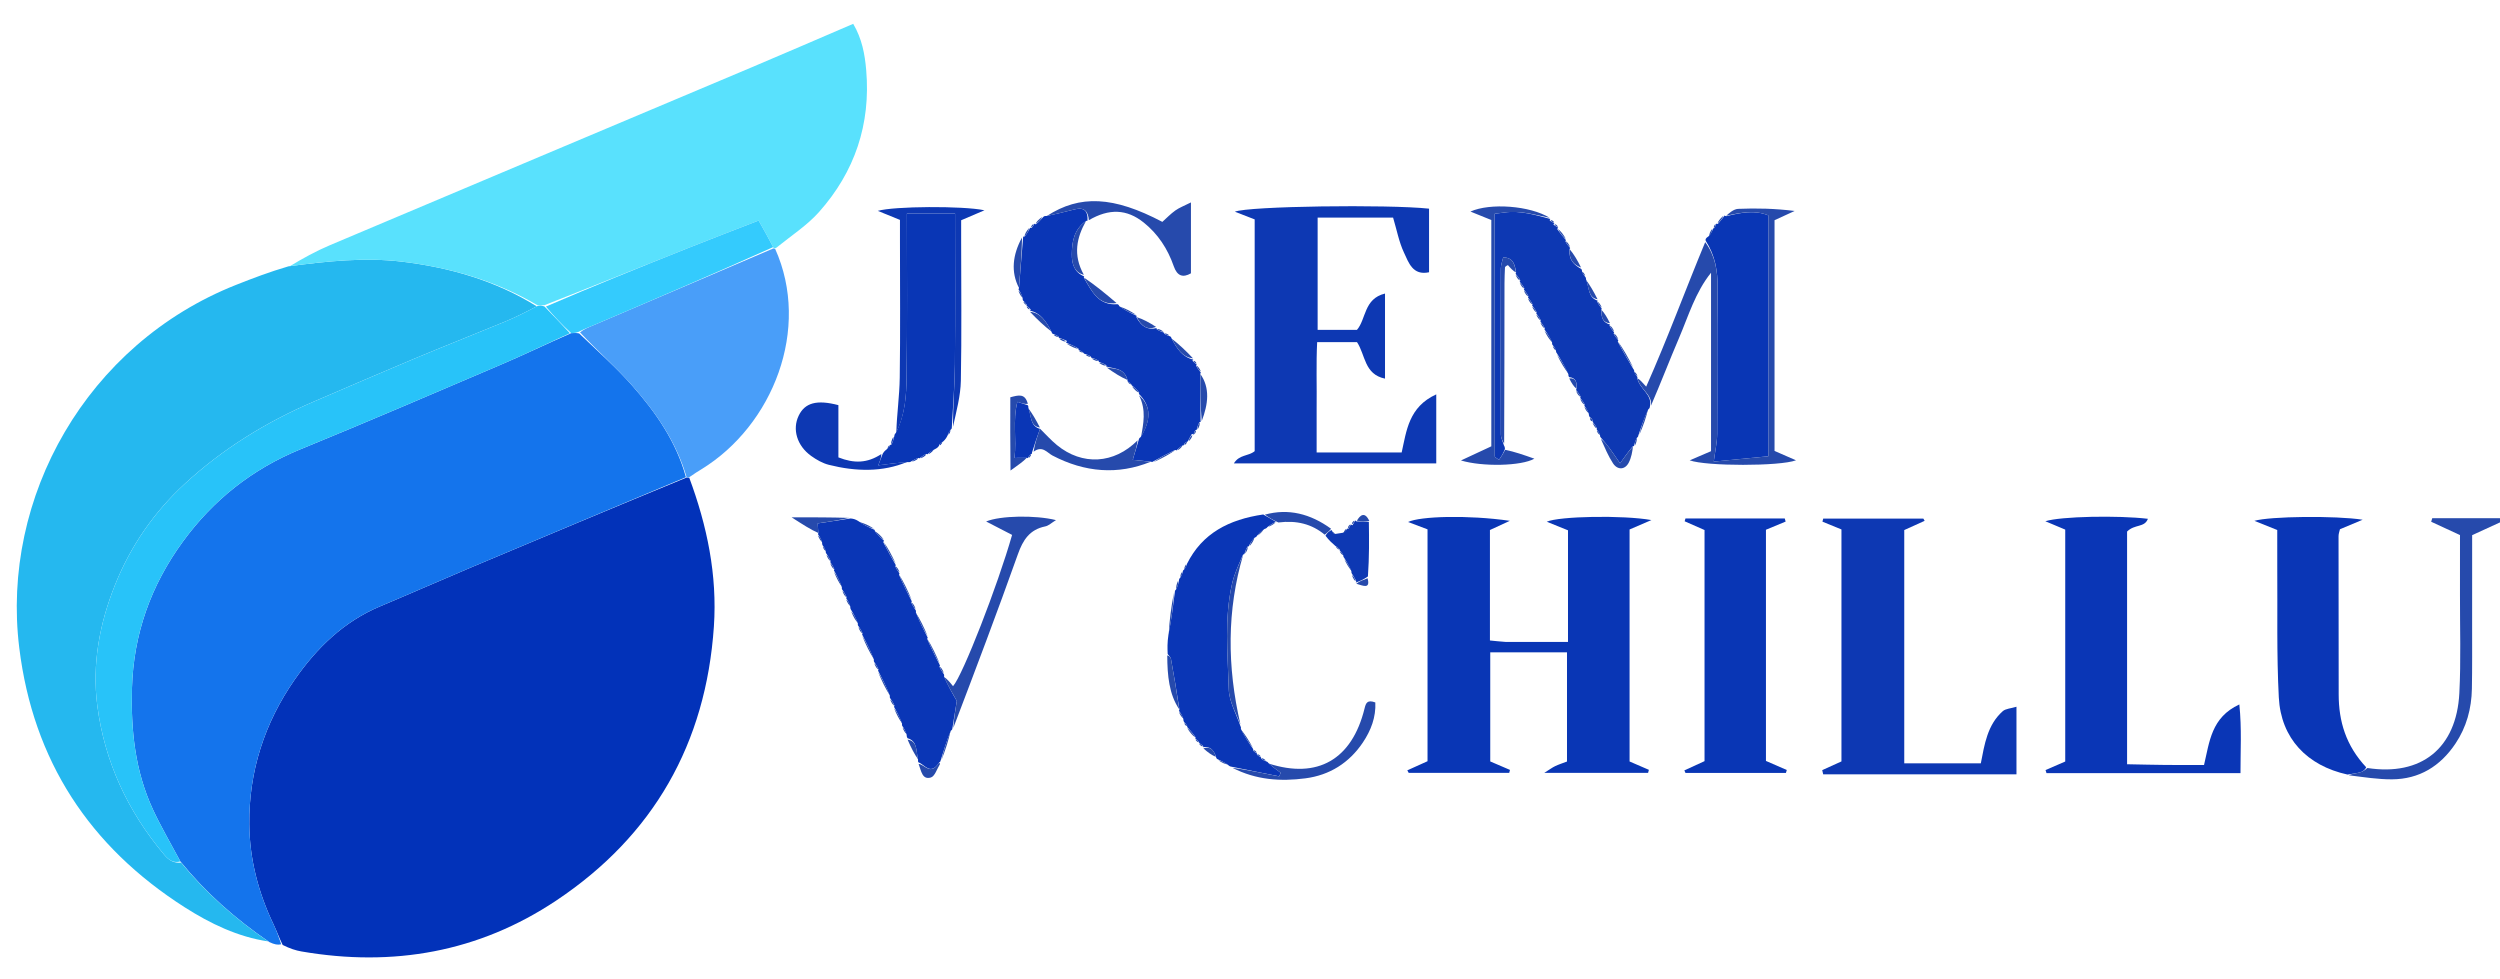 <?xml version="1.0" encoding="UTF-8" standalone="no"?>
<!DOCTYPE svg PUBLIC "-//W3C//DTD SVG 1.1//EN" "http://www.w3.org/Graphics/SVG/1.1/DTD/svg11.dtd">
<svg width="100%" height="100%" viewBox="0 0 1246 488" version="1.1" xmlns="http://www.w3.org/2000/svg" xmlns:xlink="http://www.w3.org/1999/xlink" xml:space="preserve" xmlns:serif="http://www.serif.com/" style="fill-rule:evenodd;clip-rule:evenodd;stroke-linejoin:round;stroke-miterlimit:2;">
    <g transform="matrix(1,0,0,1,-576,-658)">
        <path d="M919.503,896.04C928.406,919.994 933.55,944.613 931.801,970.288C927.832,1028.56 901.722,1074.49 853.203,1106.85C814.643,1132.57 771.842,1140.06 726.287,1132.21C723.352,1131.7 720.491,1130.77 716.883,1128.97C714.904,1124.85 713.774,1121.73 712.348,1118.75C704.792,1102.95 700.41,1086.25 700.25,1068.82C700.008,1042.5 707.851,1018.33 722.853,996.757C733.82,980.983 747.287,967.822 765.438,960.203C780.759,953.773 795.955,947.044 811.268,940.591C846.776,925.627 882.321,910.75 918.255,895.979C918.658,896.121 919.503,896.04 919.503,896.04Z" style="fill:rgb(2,50,185);fill-rule:nonzero;"/>
    </g>
    <g transform="matrix(1,0,0,1,-576,-658)">
        <path d="M917.852,895.838C882.321,910.75 846.776,925.627 811.268,940.591C795.955,947.044 780.759,953.773 765.438,960.203C747.287,967.822 733.82,980.983 722.853,996.757C707.851,1018.33 700.008,1042.5 700.25,1068.82C700.41,1086.25 704.792,1102.95 712.348,1118.75C713.774,1121.73 714.904,1124.85 716.16,1128.63C714.476,1129.05 712.802,1128.75 710.252,1127.54C693.108,1115.83 678.667,1103.01 665.89,1087.32C661.041,1078.26 656.171,1069.98 652.159,1061.31C643.329,1042.22 641.208,1021.95 641.778,1001.09C642.52,973.939 651.281,949.702 667.102,927.997C682.277,907.177 701.754,891.738 725.821,881.887C759.289,868.188 792.521,853.906 825.776,839.693C837.314,834.762 848.621,829.292 860.703,824.044C862.263,823.96 863.155,823.9 864.629,824.175C873.883,833.036 883.081,841.1 891.103,850.199C902.914,863.596 913.058,878.213 917.852,895.838Z" style="fill:rgb(20,116,236);fill-rule:nonzero;"/>
    </g>
    <g transform="matrix(1,0,0,1,-576,-658)">
        <path d="M666.257,1087.92C678.667,1103.01 693.108,1115.83 709.687,1127.2C694.695,1125 680.876,1118.39 667.975,1110.14C620.597,1079.87 592.535,1037.15 585.605,980.926C576.346,905.8 619.27,829.436 693.672,799.977C701.944,796.701 710.258,793.533 719.778,790.74C739.328,788.121 757.909,786.202 776.282,788.408C800.042,791.262 822.989,797.859 843.498,810.683C837.981,813.583 832.945,816.129 827.746,818.281C812.767,824.483 797.673,830.408 782.716,836.663C765.891,843.699 749.162,850.968 732.398,858.15C708.73,868.291 687.022,881.675 668.102,899.105C652.843,913.162 641.146,930.041 633.378,949.403C625.596,968.798 621.798,989.091 624.503,1009.79C628.146,1037.66 639.667,1062.39 657.855,1084.01C660.349,1086.98 662.695,1088.24 666.257,1087.92Z" style="fill:rgb(37,184,239);fill-rule:nonzero;"/>
    </g>
    <g transform="matrix(1,0,0,1,-576,-658)">
        <path d="M843.906,810.149C822.989,797.859 800.042,791.262 776.282,788.408C757.909,786.202 739.328,788.121 720.513,790.656C726.815,786.817 733.463,783.151 740.418,780.211C810.572,750.548 880.784,721.024 950.96,691.414C967.487,684.441 983.938,677.289 1001.24,669.871C1005.63,677.341 1007.04,685.082 1007.71,692.88C1010.04,719.826 1002.06,743.628 984.161,763.713C978.265,770.328 970.545,775.315 962.859,781.518C962.058,781.989 961.504,781.789 961.351,781.159C958.971,776.578 956.743,772.626 954.097,767.93C941.455,772.85 929.735,777.317 918.087,781.966C894.691,791.303 871.334,800.74 847.285,810.117C845.709,810.115 844.807,810.132 843.906,810.149Z" style="fill:rgb(89,225,253);fill-rule:nonzero;"/>
    </g>
    <g transform="matrix(1,0,0,1,-576,-658)">
        <path d="M1326.47,977.939C1337.05,977.94 1346.66,977.94 1357.49,977.94L1357.49,922.309C1353.75,920.799 1350.52,919.492 1346.91,918.033C1353.02,915.256 1385.08,914.675 1399.06,917.201C1394.66,919.097 1391.6,920.42 1388.18,921.893L1388.18,1037.52C1391.57,1038.99 1394.68,1040.33 1397.8,1041.68C1397.67,1042.18 1397.54,1042.69 1397.41,1043.19L1345.68,1043.19C1348.3,1041.54 1349.63,1040.54 1351.11,1039.83C1352.87,1038.99 1354.76,1038.4 1356.99,1037.55L1356.99,983.125L1318.74,983.125L1318.74,1037.5C1321.79,1038.81 1325.18,1040.26 1328.57,1041.72C1328.45,1042.21 1328.32,1042.7 1328.2,1043.2L1278.1,1043.2C1277.87,1042.78 1277.63,1042.36 1277.4,1041.94C1280.61,1040.5 1283.82,1039.05 1287.48,1037.39L1287.48,921.831C1284.19,920.586 1281.21,919.456 1277.79,918.161C1283.73,915.291 1307.44,914.558 1328.51,917.572C1325.35,919.034 1322.18,920.496 1318.58,922.16L1318.58,977.211C1321.09,977.474 1323.3,977.707 1326.47,977.939Z" style="fill:rgb(9,54,181);fill-rule:nonzero;"/>
    </g>
    <g transform="matrix(1,0,0,1,-576,-658)">
        <path d="M961.504,781.789C961.504,781.789 962.058,781.989 962.343,782.048C980.2,821.779 961.327,869.987 925.537,891.921C923.846,892.958 922.152,893.991 919.982,895.533C919.503,896.04 918.658,896.121 918.255,895.979C913.058,878.213 902.914,863.596 891.103,850.199C883.081,841.1 873.883,833.036 865.091,823.663C867.113,821.969 869.277,821.172 871.396,820.268C901.435,807.45 931.469,794.618 961.504,781.789Z" style="fill:rgb(73,158,249);fill-rule:nonzero;"/>
    </g>
    <g transform="matrix(1,0,0,1,-576,-658)">
        <path d="M1232.21,861.958L1232.21,883.524L1274.59,883.524C1277.01,872.717 1278.08,860.831 1291.83,854.55L1291.83,888.958L1190.96,888.958C1193.7,884.462 1198.07,885.504 1201.33,882.862L1201.33,767.347C1198.47,766.239 1195.22,764.978 1191.45,763.517C1198.04,760.729 1267.63,759.793 1288.24,761.997L1288.24,793.691C1280.09,795.47 1278.06,788.82 1275.74,783.891C1273.25,778.602 1272.17,772.65 1270.32,766.467L1232.71,766.467L1232.71,822.407L1252.3,822.407C1256.94,817.088 1255.65,806.891 1266.29,804.301L1266.29,846.71C1255.87,844.558 1256.58,834.891 1252.33,828.522L1232.47,828.522C1231.93,839.278 1232.35,850.137 1232.21,861.958Z" style="fill:rgb(13,56,179);fill-rule:nonzero;"/>
    </g>
    <g transform="matrix(1,0,0,1,-576,-658)">
        <path d="M1581.01,1043.92L1484.67,1043.92C1484.51,1043.23 1484.36,1042.53 1484.2,1041.83C1487.23,1040.45 1490.27,1039.08 1493.78,1037.49L1493.78,921.876C1490.58,920.568 1487.44,919.285 1484.31,918.002C1484.43,917.494 1484.55,916.986 1484.68,916.477L1534.6,916.477C1534.81,916.846 1535.03,917.214 1535.24,917.582C1531.99,919.053 1528.74,920.525 1525.08,922.179L1525.08,1038.44L1563.24,1038.44C1565.08,1029.03 1566.5,1019.28 1574.17,1012.46C1575.61,1011.18 1578.14,1011.12 1581.01,1010.24L1581.01,1043.92Z" style="fill:rgb(13,56,179);fill-rule:nonzero;"/>
    </g>
    <g transform="matrix(1,0,0,1,-576,-658)">
        <path d="M1636.14,922.927L1636.14,1038.9C1643.03,1039.03 1649.2,1039.19 1655.38,1039.25C1661.66,1039.31 1667.94,1039.26 1674.49,1039.26C1677.25,1027.71 1678.04,1015.61 1692.09,1009.09C1693.33,1021.39 1692.63,1032.12 1692.66,1043.32L1595.97,1043.32C1595.81,1042.81 1595.65,1042.31 1595.5,1041.8C1598.56,1040.47 1601.62,1039.14 1605.31,1037.54L1605.31,921.958C1602.44,920.751 1599.3,919.425 1595.4,917.785C1603.06,915.332 1631.79,914.792 1646.51,916.569C1644.88,921.067 1639.93,919.125 1636.14,922.927Z" style="fill:rgb(10,54,182);fill-rule:nonzero;"/>
    </g>
    <g transform="matrix(1,0,0,1,-576,-658)">
        <path d="M1746,1044.04C1725.83,1039.62 1712.82,1026.01 1711.76,1005.61C1710.63,984.047 1711.16,962.395 1710.99,940.782C1710.94,934.526 1710.98,928.269 1710.98,922.157C1706.84,920.495 1703.6,919.193 1699.6,917.583C1707.25,915.306 1740.12,914.923 1753.55,917.036C1748.79,919.027 1745.74,920.3 1742.23,921.77C1742.02,922.736 1741.53,923.987 1741.53,925.238C1741.52,951.513 1741.59,977.789 1741.6,1004.06C1741.61,1017.49 1745.17,1029.57 1755.31,1040.41C1754.58,1041.95 1753.36,1042.68 1752.05,1043C1750.07,1043.49 1748.02,1043.71 1746,1044.04Z" style="fill:rgb(10,54,182);fill-rule:nonzero;"/>
    </g>
    <g transform="matrix(1,0,0,1,-576,-658)">
        <path d="M1456.15,922.026L1456.15,1037.25C1459.76,1038.82 1463.15,1040.29 1466.53,1041.76C1466.39,1042.25 1466.25,1042.74 1466.11,1043.22L1416.04,1043.22C1415.85,1042.81 1415.66,1042.39 1415.48,1041.97C1418.71,1040.49 1421.94,1039 1425.54,1037.35L1425.54,922.166C1422.4,920.786 1419.01,919.298 1415.63,917.81C1415.77,917.346 1415.9,916.882 1416.03,916.418L1465.53,916.418C1465.67,916.931 1465.81,917.443 1465.96,917.955C1463.15,919.121 1460.34,920.288 1456.15,922.026Z" style="fill:rgb(9,54,181);fill-rule:nonzero;"/>
    </g>
    <g transform="matrix(1,0,0,1,-576,-658)">
        <path d="M1096.05,766.059C1096.05,766.059 1096.35,765.58 1097.49,765.641C1102.99,764.572 1107.35,763.4 1111.73,762.323C1116.58,761.133 1118.32,763.467 1118,768.014C1118,768.014 1118,768 1117.29,768.102C1111.21,772.442 1110.26,778.537 1110.19,784.701C1110.14,789.322 1111.36,793.753 1116.39,795.781C1116.39,795.781 1116.18,795.829 1116.21,796.453C1120.21,803.338 1123.59,810.398 1132.88,809.614C1132.88,809.614 1133.54,809.663 1133.87,810.604C1136.99,812.841 1139.77,814.137 1142.55,815.433C1142.55,815.433 1142.26,815.712 1142.47,816.254C1144.87,820.672 1147.93,822.677 1152.52,821.485C1152.52,821.485 1152.3,821.639 1152.52,822.132C1153.9,823.026 1155.06,823.427 1156.22,823.828C1156.22,823.828 1156.07,823.941 1156.4,824.394C1157.49,825.094 1158.26,825.341 1159.03,825.587C1159.03,825.587 1159.64,825.648 1159.88,826.583C1162.64,831.902 1165.38,836.05 1170.81,837.24C1170.81,837.24 1170.14,837.435 1170.43,837.927C1171.3,838.842 1171.89,839.266 1172.48,839.69C1172.48,839.69 1172.16,839.853 1172.2,840.381C1173,841.847 1173.76,842.784 1174.52,843.722C1174.52,843.722 1174.27,843.796 1174.21,844.545C1174.22,852.99 1174.3,860.685 1174.38,868.38C1174.38,868.38 1174.25,868.194 1173.76,868.472C1172.96,869.957 1172.66,871.164 1172.35,872.371C1172.35,872.371 1172.18,872.164 1171.77,872.404C1171.18,873.336 1171.01,874.027 1170.83,874.718C1170.83,874.718 1170.32,874.004 1169.95,874.388C1169.05,875.856 1168.53,876.939 1168.01,878.023C1168.01,878.023 1168,878 1167.54,878.165C1166.48,878.707 1166.11,879.241 1165.97,879.932C1165.97,879.932 1166,880.004 1165.35,880.023C1163.91,880.874 1163.12,881.705 1162.33,882.536C1162.33,882.536 1162.26,882.293 1161.64,882.285C1157.39,884.293 1153.76,886.31 1150.14,888.326C1150.14,888.326 1150.12,888.126 1149.39,888.083C1145.99,887.758 1143.33,887.477 1140.56,887.184C1141.8,883.053 1142.69,880.063 1143.59,877.073C1143.59,877.073 1143.59,876.424 1144.5,875.836C1149.45,867.831 1150.15,860.707 1143.55,854.232C1143.55,854.232 1143.75,854.222 1143.74,853.639C1142.5,852.032 1141.25,851.008 1140.01,849.985C1140.01,849.985 1140,850 1139.82,849.52C1139.07,848.702 1138.5,848.365 1137.93,848.029C1137.93,848.029 1138,847.991 1137.92,847.316C1136.25,841.245 1131.24,841.87 1127.28,840.638C1127.28,840.638 1127.55,840.55 1127.37,840.018C1125.99,839.122 1124.79,838.757 1123.6,838.391C1123.6,838.391 1123.8,838.26 1123.54,837.774C1122.11,836.922 1120.94,836.556 1119.77,836.19C1119.77,836.19 1119.91,836.073 1119.58,835.616C1118.45,834.919 1117.66,834.679 1116.86,834.44C1116.86,834.44 1116.33,834.462 1115.91,833.769C1114.83,832.862 1114.16,832.648 1113.5,832.433C1113.5,832.433 1113.71,832.342 1113.52,831.754C1111.33,830.38 1109.33,829.595 1107.33,828.809C1107.33,828.809 1107.94,828.046 1107.56,827.783C1106.01,827.115 1104.83,826.709 1103.66,826.304C1103.66,826.304 1103.83,826.194 1103.54,825.717C1102.45,824.973 1101.67,824.705 1100.88,824.436C1100.88,824.436 1100.31,824.375 1100.1,823.444C1097.38,818.091 1094.64,813.929 1089.17,812.781C1089.17,812.781 1089.92,812.677 1089.6,812.134C1088.7,811.156 1088.12,810.721 1087.55,810.286C1087.55,810.286 1087.76,810.239 1087.67,809.808C1087.07,808.907 1086.57,808.436 1086.07,807.965C1086.07,807.965 1085.59,807.605 1085.68,806.584C1085.05,804.433 1084.32,803.304 1083.6,802.174C1083.6,802.174 1083.81,802.161 1083.87,801.32C1084.61,792.293 1085.28,784.108 1085.95,775.922C1085.95,775.922 1086.01,775.985 1086.65,775.879C1088.01,774.325 1088.73,772.877 1089.45,771.429C1089.45,771.429 1089.87,771.783 1090.2,771.571C1090.88,770.724 1091.23,770.089 1091.58,769.453C1091.58,769.453 1091.8,769.827 1092.32,769.746C1093.91,768.463 1094.98,767.261 1096.05,766.059Z" style="fill:rgb(10,54,182);fill-rule:nonzero;"/>
    </g>
    <g transform="matrix(1,0,0,1,-576,-658)">
        <path d="M1325.55,879.967C1325.55,879.967 1326.06,880.65 1326.06,881.772C1325.08,884.315 1324.1,885.736 1323.09,887.203C1321.95,886.293 1321.01,885.89 1321,885.484C1320.94,845.259 1320.94,805.034 1320.94,764.537C1323.2,764.25 1324.47,764.106 1325.73,763.926C1333.7,762.787 1341.19,765.126 1348.72,767.153C1348.72,767.153 1348.16,767.601 1348.47,767.997C1349.43,768.66 1350.1,768.927 1350.76,769.194C1350.76,769.194 1350.03,769.736 1350.39,770.069C1351.38,770.766 1352,771.13 1352.62,771.494C1352.62,771.494 1352.08,771.833 1352.2,772.331C1353.72,774.451 1355.11,776.074 1356.5,777.696C1356.5,777.696 1356.22,777.816 1356.24,778.36C1357.03,779.819 1357.81,780.734 1358.59,781.649C1358.59,781.649 1358.3,781.777 1358.26,782.382C1357.8,787.526 1360.49,790.053 1364.05,792.019C1364.05,792.019 1364.49,792.326 1364.48,793.234C1365.02,794.766 1365.57,795.39 1366.12,796.014C1366.12,796.014 1366.48,796.28 1366.49,797.27C1368.16,801.621 1367.49,806.391 1372.3,807.855C1372.3,807.855 1372.09,807.898 1372.11,808.458C1372.87,809.96 1373.61,810.902 1374.34,811.844C1374.34,811.844 1374.13,811.868 1374.11,812.518C1374,816.386 1374.99,818.891 1378.46,819.735C1378.46,819.735 1378.21,819.822 1378.21,820.375C1378.99,821.853 1379.76,822.777 1380.54,823.702C1380.54,823.702 1380.28,823.786 1380.27,824.339C1381.04,825.807 1381.83,826.722 1382.61,827.636C1382.61,827.636 1382.36,827.693 1382.33,828.321C1384.9,833.3 1387.51,837.652 1390.11,842.004C1390.11,842.004 1390.53,842.296 1390.51,843.194C1391.05,844.706 1391.6,845.32 1392.15,845.935C1392.15,845.935 1392,845.959 1392.06,846.642C1393.37,852.158 1399.69,854.647 1398.3,860.701C1398.3,860.701 1398.35,861.424 1397.49,862.06C1395.26,866.862 1393.88,871.027 1392.5,875.192C1392.5,875.192 1392.58,875.662 1391.85,876.176C1390.88,877.92 1390.63,879.151 1390.38,880.382C1390.38,880.382 1390.26,880.202 1389.75,880.484C1387.58,883.086 1385.93,885.406 1383.43,888.925C1381.19,885.681 1379.66,883.341 1378,881.106C1376.68,879.336 1375.19,877.695 1373.78,875.997C1373.78,875.997 1373.43,875.74 1373.45,874.864C1372.9,873.36 1372.33,872.731 1371.76,872.103C1371.76,872.103 1371.94,872.085 1371.91,871.518C1371.16,870.013 1370.42,869.075 1369.69,868.137C1369.69,868.137 1369.87,868.14 1369.79,867.737C1369.48,866.687 1369.04,866.239 1368.4,865.99C1368.4,865.99 1367.85,865.343 1367.85,864.249C1367.1,862.171 1366.34,861.187 1365.58,860.203C1365.58,860.203 1365.79,860.179 1365.8,859.613C1365.04,858.117 1364.28,857.186 1363.52,856.255C1363.52,856.255 1363.75,856.205 1363.76,855.643C1363,854.157 1362.22,853.232 1361.45,852.308C1361.45,852.308 1361.71,852.23 1361.76,851.611C1362.06,848.207 1361.18,846.257 1358.08,845.966C1358.08,845.966 1357.6,845.565 1357.68,844.507C1355.81,840.29 1353.85,837.131 1351.89,833.972C1351.89,833.972 1351.49,833.694 1351.51,832.792C1350.96,831.25 1350.4,830.611 1349.84,829.972C1349.84,829.972 1349.45,829.717 1349.57,828.735C1348.37,825.88 1347.05,824.007 1345.72,822.134C1345.72,822.134 1345.93,822.096 1345.9,821.534C1345.14,820.031 1344.41,819.09 1343.68,818.149C1343.68,818.149 1343.88,818.122 1343.87,817.558C1343.11,816.054 1342.37,815.114 1341.63,814.175C1341.63,814.175 1341.84,814.147 1341.83,813.583C1341.08,812.084 1340.33,811.148 1339.57,810.212C1339.57,810.212 1339.79,810.176 1339.79,809.612C1339.04,808.118 1338.27,807.187 1337.51,806.256C1337.51,806.256 1337.75,806.206 1337.76,805.645C1337,804.156 1336.23,803.229 1335.46,802.302C1335.46,802.302 1335.72,802.22 1335.73,801.664C1334.95,800.195 1334.17,799.282 1333.38,798.368C1333.38,798.368 1333.68,798.224 1333.69,797.688C1332.91,796.245 1332.12,795.337 1331.32,794.429C1331.32,794.429 1331.62,794.311 1331.63,793.659C1330.91,789.814 1330.35,786.458 1325.2,786.256C1324.76,788.207 1324.02,790.003 1324.01,791.8C1323.93,819.343 1323.92,846.886 1324.02,874.428C1324.03,876.276 1325.02,878.121 1325.55,879.967Z" style="fill:rgb(13,56,179);fill-rule:nonzero;"/>
    </g>
    <g transform="matrix(1,0,0,1,-576,-658)">
        <path d="M1202.42,925.107C1202.42,925.107 1202.3,925.689 1201.38,925.922C1199.74,927.56 1199.03,928.967 1198.31,930.373C1198.31,930.373 1198.23,930.196 1197.73,930.45C1196.88,931.871 1196.53,933.039 1196.17,934.206C1196.17,934.206 1196.05,934.073 1195.51,934.461C1193.33,939.494 1191.19,944.03 1190.09,948.806C1186.1,966.213 1187.92,983.933 1188.41,1001.49C1188.59,1007.72 1192.22,1013.85 1194.28,1020.03C1194.28,1020.03 1194.62,1020.33 1194.46,1021.32C1196.43,1025.37 1198.57,1028.43 1200.7,1031.49C1200.7,1031.49 1200.43,1031.62 1200.55,1032.06C1201.3,1032.85 1201.93,1033.21 1202.56,1033.57C1202.56,1033.57 1202.32,1033.67 1202.47,1034.12C1203.28,1034.88 1203.93,1035.19 1204.58,1035.51C1204.58,1035.51 1204.36,1035.62 1204.59,1036.12C1205.6,1036.92 1206.38,1037.22 1207.17,1037.51C1207.17,1037.51 1207.71,1037.53 1208.2,1038.32C1210.57,1040.45 1212.44,1041.81 1214.31,1043.17C1214.05,1043.76 1213.79,1044.35 1213.52,1044.94C1205.59,1043.33 1197.66,1041.72 1189.73,1040.12C1189.73,1040.12 1188.77,1040.06 1188.06,1039.24C1185.88,1037.75 1184.41,1037.09 1182.93,1036.42C1182.93,1036.42 1182.35,1036.38 1182.11,1035.44C1180.91,1031.37 1178.85,1029.94 1175.56,1030.39C1175.56,1030.39 1175.81,1030.19 1175.62,1029.78C1174.8,1029.02 1174.17,1028.67 1173.54,1028.32C1173.54,1028.32 1173.75,1028.25 1173.61,1027.81C1172.89,1026.96 1172.3,1026.56 1171.71,1026.16C1171.71,1026.16 1171.91,1026.1 1171.87,1025.51C1170.42,1023.35 1169,1021.79 1167.59,1020.23C1167.59,1020.23 1167.79,1020.21 1167.71,1019.79C1167.17,1018.9 1166.7,1018.44 1166.23,1017.97C1166.23,1017.97 1165.74,1017.4 1165.78,1016.34C1165.07,1014.25 1164.3,1013.24 1163.54,1012.23C1163.54,1012.23 1163.76,1012.19 1163.81,1011.47C1162.46,1002.62 1161.1,994.497 1159.61,986.394C1159.44,985.516 1158.53,984.778 1157.97,983.974C1157.85,981.2 1157.74,978.426 1158.36,974.274C1159.93,966.223 1160.75,959.551 1161.57,952.878C1161.57,952.878 1161.41,952.4 1162.16,951.795C1163.14,949.834 1163.38,948.479 1163.61,947.123C1163.61,947.123 1163.56,946.477 1164.28,945.853C1165.16,944.426 1165.33,943.623 1165.5,942.82C1165.5,942.82 1165.47,942.304 1166.2,941.812C1167.15,940.549 1167.38,939.777 1167.6,939.005C1175.17,923.782 1188.49,916.93 1205.6,914.413C1208.68,916.127 1210.52,917.247 1212.36,918.367C1212.36,918.367 1212.04,918.146 1211.62,918.136C1210.04,918.97 1208.88,919.814 1207.72,920.658C1207.72,920.658 1207.27,921.421 1206.25,921.629C1204.29,922.927 1203.36,924.017 1202.42,925.107Z" style="fill:rgb(10,54,182);fill-rule:nonzero;"/>
    </g>
    <g transform="matrix(1,0,0,1,-576,-658)">
        <path d="M1426.16,778.057C1425.89,777.372 1426,776.755 1427.55,775.768C1429.01,774.15 1429.42,772.969 1429.84,771.788C1429.84,771.788 1429.96,771.934 1430.37,771.679C1430.99,770.749 1431.21,770.074 1431.42,769.399C1431.42,769.399 1431.72,769.787 1432.19,769.584C1433.62,768.052 1434.58,766.724 1435.54,765.396C1435.54,765.396 1435.83,765.796 1436.5,765.714C1443.89,763.899 1450.61,762.622 1457.32,765.336L1457.32,885.412C1447.7,886.344 1438.74,887.214 1430.14,888.048C1430.84,882.69 1431.82,878.523 1431.85,874.35C1432,850.104 1431.69,825.853 1432.05,801.612C1432.18,793.051 1430.79,785.245 1426.16,778.057Z" style="fill:rgb(9,54,181);fill-rule:nonzero;"/>
    </g>
    <g transform="matrix(1,0,0,1,-576,-658)">
        <path d="M995.858,951.979C995.858,951.979 995.443,951.668 995.585,950.65C994.346,947.153 992.965,944.673 991.584,942.194C991.584,942.194 991.798,942.174 991.815,941.619C991.146,940.076 990.459,939.089 989.773,938.101C989.773,938.101 989.962,938.076 989.942,937.513C989.254,935.965 988.585,934.979 987.917,933.994C987.917,933.994 987.483,933.634 987.537,932.74C987.099,931.224 986.608,930.601 986.116,929.978C986.116,929.978 985.652,929.443 985.737,928.398C985.092,926.29 984.363,925.229 983.633,924.168C983.633,924.168 983.84,924.151 983.839,923.517C983.735,921.424 983.631,919.963 983.553,918.858C989.422,917.976 994.665,917.189 999.908,916.402C1001.05,916.52 1002.18,916.638 1003.97,917.822C1007.04,919.95 1009.46,921.012 1011.88,922.073C1011.88,922.073 1011.99,921.995 1012.03,922.715C1013.59,924.802 1015.11,926.169 1016.63,927.535C1016.63,927.535 1016.23,927.793 1016.28,928.351C1018.39,932.516 1020.46,936.123 1022.51,939.729C1022.51,939.729 1022.26,939.79 1022.24,940.339C1022.93,941.874 1023.64,942.859 1024.35,943.844C1024.35,943.844 1024.14,943.864 1024.11,944.541C1026.21,949.399 1028.34,953.582 1030.47,957.764C1030.47,957.764 1030.24,957.804 1030.22,958.375C1030.91,959.978 1031.62,961.011 1032.33,962.044C1032.33,962.044 1032.62,962.298 1032.48,963.275C1034.35,968.109 1036.37,971.965 1038.39,975.822C1038.39,975.822 1038.18,975.835 1038.14,976.511C1040.24,981.366 1042.38,985.544 1044.52,989.722C1044.52,989.722 1044.27,989.789 1044.25,990.358C1044.96,991.958 1045.69,992.99 1046.42,994.022C1046.42,994.022 1046.67,994.272 1046.52,995.232C1048.59,999.997 1050.8,1003.8 1052.86,1007.34C1052.12,1011.98 1051.37,1016.64 1050.62,1021.31C1050.62,1021.31 1050.64,1021.69 1049.88,1022.21C1047.65,1027.62 1046.18,1032.51 1044.71,1037.39C1044.71,1037.39 1044.69,1037.7 1044.01,1038.12C1039.76,1044.69 1036.91,1039.03 1033.79,1037.97C1033.79,1037.97 1033.42,1037.69 1033.56,1036.68C1032.51,1032.08 1033.32,1027.39 1028.31,1025.92C1028.31,1025.92 1027.83,1025.25 1027.87,1024.18C1027.22,1022.06 1026.52,1021.02 1025.82,1019.97C1025.82,1019.97 1025.43,1019.69 1025.57,1018.68C1024.32,1015.19 1022.93,1012.71 1021.53,1010.23C1021.53,1010.23 1021.76,1010.2 1021.78,1009.62C1021.08,1008.01 1020.36,1006.99 1019.64,1005.96C1019.64,1005.96 1019.37,1005.71 1019.51,1004.75C1017.63,999.915 1015.61,996.052 1013.59,992.188C1013.59,992.188 1013.8,992.172 1013.82,991.601C1013.14,990.01 1012.43,988.99 1011.73,987.97C1011.73,987.97 1011.4,987.703 1011.54,986.708C1009.67,981.86 1007.66,978.007 1005.65,974.154C1005.65,974.154 1005.86,974.14 1005.86,973.575C1005.17,972.005 1004.49,970.999 1003.8,969.993C1003.8,969.993 1003.41,969.708 1003.56,968.742C1002.53,965.843 1001.36,963.909 1000.19,961.975C1000.19,961.975 999.707,961.398 999.781,960.342C999.143,958.229 998.431,957.171 997.719,956.113C997.719,956.113 997.91,956.105 997.906,955.539C997.221,953.975 996.54,952.977 995.858,951.979Z" style="fill:rgb(10,54,182);fill-rule:nonzero;"/>
    </g>
    <g transform="matrix(1,0,0,1,-576,-658)">
        <path d="M1050.37,871.276C1050.37,871.276 1050.43,871.721 1049.75,872.214C1048.8,873.477 1048.54,874.248 1048.28,875.019C1047.84,875.904 1047.41,876.789 1046.05,878.063C1044.56,878.863 1044.2,879.408 1044.04,880.086C1043.68,880.653 1043.31,881.22 1041.82,881.942C1039.87,882.884 1039.05,883.672 1038.24,884.459C1038.24,884.459 1038.19,884.249 1037.63,884.237C1036.12,884.976 1035.17,885.728 1034.23,886.48C1034.23,886.48 1034.19,886.273 1033.65,886.239C1032.06,886.824 1031.02,887.444 1029.98,888.063C1029.98,888.063 1029.6,888.48 1028.47,888.304C1022.89,888.716 1018.43,889.302 1013.71,889.925C1014.61,887.602 1015.3,885.825 1015.99,884.047C1016.34,883.482 1016.69,882.918 1017.97,881.914C1019.2,880.861 1019.49,880.248 1019.78,879.635C1019.78,879.635 1019.84,879.858 1020.34,879.527C1021.14,877.893 1021.44,876.59 1021.75,875.286C1021.75,875.286 1021.65,874.533 1022.48,873.766C1027.21,864.374 1027.72,855.039 1027.85,845.9C1028.25,818.783 1028,791.656 1028,764.472L1052.01,764.472C1052.01,789.819 1052.16,814.694 1051.93,839.565C1051.83,850.139 1050.92,860.706 1050.37,871.276Z" style="fill:rgb(9,54,181);fill-rule:nonzero;"/>
    </g>
    <g transform="matrix(1,0,0,1,-576,-658)">
        <path d="M1425.87,778.693C1430.79,785.245 1432.18,793.051 1432.05,801.612C1431.69,825.853 1432,850.104 1431.85,874.35C1431.82,878.523 1430.84,882.69 1430.14,888.048C1438.74,887.214 1447.7,886.344 1457.32,885.412L1457.32,765.336C1450.61,762.622 1443.89,763.899 1436.32,765.551C1437.74,764.291 1439.99,762.194 1442.32,762.094C1451.49,761.699 1460.69,761.932 1470.45,763.143C1467.23,764.622 1464.02,766.1 1460.43,767.749L1460.43,882.74C1463.67,884.155 1467.06,885.638 1471.12,887.415C1463.16,890.436 1426.32,890.435 1418.14,887.427C1421.99,885.779 1425.17,884.418 1428.78,882.872L1428.78,793.924C1420.89,803.775 1417.54,815.458 1412.82,826.476C1408.11,837.471 1403.83,848.65 1398.83,860.224C1399.69,854.647 1393.37,852.158 1392.12,846.588C1393.21,847.078 1394.31,848.306 1396.46,850.703C1407.16,826.626 1415.88,802.764 1425.87,778.693Z" style="fill:rgb(38,74,172);fill-rule:nonzero;"/>
    </g>
    <g transform="matrix(1,0,0,1,-576,-658)">
        <path d="M1746.67,1044.4C1748.02,1043.71 1750.07,1043.49 1752.05,1043C1753.36,1042.68 1754.58,1041.95 1755.9,1040.77C1782.64,1044.9 1800.33,1031.08 1801.74,1003.42C1802.57,987.164 1802.01,970.84 1802.05,954.549C1802.08,944.596 1802.06,934.644 1802.06,924.683C1796.94,922.316 1792.32,920.179 1787.7,918.041C1787.88,917.453 1788.06,916.865 1788.23,916.277L1821.97,916.277C1822.16,916.885 1822.36,917.493 1822.56,918.101C1817.94,920.217 1813.33,922.332 1808.12,924.721C1808.12,939.544 1808.13,954.476 1808.11,969.408C1808.1,980.048 1808.19,990.69 1807.99,1001.33C1807.81,1011.16 1805.3,1020.43 1799.78,1028.64C1792.26,1039.86 1781.8,1046.36 1768.11,1046.42C1761.19,1046.45 1754.26,1045.35 1746.67,1044.4Z" style="fill:rgb(38,74,172);fill-rule:nonzero;"/>
    </g>
    <g transform="matrix(1,0,0,1,-576,-658)">
        <path d="M1050.95,870.767C1050.92,860.706 1051.83,850.139 1051.93,839.565C1052.16,814.694 1052.01,789.819 1052.01,764.472L1028,764.472C1028,791.656 1028.25,818.783 1027.85,845.9C1027.72,855.039 1027.21,864.374 1022.73,873.484C1022.95,864.735 1024.3,855.509 1024.43,846.265C1024.76,823.329 1024.54,800.385 1024.54,777.445L1024.54,767.597C1020.64,766.01 1017.41,764.694 1013.49,763.103C1021.42,760.752 1055.86,760.523 1066.66,762.805C1062.46,764.603 1059.37,765.925 1055.04,767.776L1055.04,777.979C1055.05,801.253 1055.33,824.531 1054.89,847.796C1054.74,855.302 1052.71,862.771 1050.95,870.767Z" style="fill:rgb(13,56,179);fill-rule:nonzero;"/>
    </g>
    <g transform="matrix(1,0,0,1,-576,-658)">
        <path d="M1051.13,1020.79C1051.37,1016.64 1052.12,1011.98 1052.86,1007.34C1050.8,1003.8 1048.59,999.997 1046.53,995.412C1048.11,996.404 1049.54,998.178 1051,1000C1055.86,994.498 1073.26,949.807 1080.43,924.595C1076.38,922.503 1072.18,920.331 1067.49,917.908C1074.48,914.971 1092.08,914.661 1102.3,917.223C1100.12,918.54 1098.66,920.013 1096.96,920.357C1089.18,921.937 1085.85,927.087 1083.31,934.245C1073.07,963.034 1062.25,991.618 1051.13,1020.79Z" style="fill:rgb(38,74,172);fill-rule:nonzero;"/>
    </g>
    <g transform="matrix(1,0,0,1,-576,-658)">
        <path d="M1348.37,766.568C1341.19,765.126 1333.7,762.787 1325.73,763.926C1324.47,764.106 1323.2,764.25 1320.94,764.537C1320.94,805.034 1320.94,845.259 1321,885.484C1321.01,885.89 1321.95,886.293 1323.09,887.203C1324.1,885.736 1325.08,884.315 1326.14,882.192C1330.78,883.097 1335.33,884.704 1340.73,886.61C1334.18,890.308 1314.9,890.714 1304.14,887.493C1309.9,884.813 1314.45,882.695 1319.27,880.447L1319.27,767.658C1315.89,766.29 1312.62,764.963 1308.87,763.445C1318.63,759.013 1338.64,760.493 1348.37,766.568Z" style="fill:rgb(38,74,172);fill-rule:nonzero;"/>
    </g>
    <g transform="matrix(1,0,0,1,-576,-658)">
        <path d="M1118.7,767.734C1118.32,763.467 1116.58,761.133 1111.73,762.323C1107.35,763.4 1102.99,764.572 1097.77,765.633C1114.24,754.968 1130.97,755.777 1155.31,768.585C1157.38,766.739 1159.43,764.582 1161.81,762.889C1163.79,761.476 1166.16,760.606 1169.57,758.886L1169.57,794.222C1165.54,796.538 1162.7,795.591 1160.99,790.666C1157.99,782.036 1153.14,774.586 1145.96,768.86C1137.6,762.192 1128.81,761.817 1118.7,767.734Z" style="fill:rgb(38,74,172);fill-rule:nonzero;"/>
    </g>
    <g transform="matrix(1,0,0,1,-576,-658)">
        <path d="M1015.28,884.288C1015.3,885.825 1014.61,887.602 1013.71,889.925C1018.43,889.302 1022.89,888.716 1028.21,888.193C1015.93,893.384 1002.53,893.047 989.118,889.675C985.99,888.889 982.943,887.143 980.287,885.24C973.168,880.139 970.79,871.917 974.082,865.137C977.172,858.774 983.002,857.073 993.857,859.923L993.857,885.961C1001.7,889.065 1008.29,888.893 1015.28,884.288Z" style="fill:rgb(13,56,179);fill-rule:nonzero;"/>
    </g>
    <g transform="matrix(1,0,0,1,-576,-658)">
        <path d="M1190.2,1040.65C1197.66,1041.72 1205.59,1043.33 1213.52,1044.94C1213.79,1044.35 1214.05,1043.76 1214.31,1043.17C1212.44,1041.81 1210.57,1040.45 1208.33,1038.55C1232.54,1046.36 1249.82,1036.72 1256.11,1011.04C1256.76,1008.39 1257.46,1006.6 1261.46,1008.1C1261.82,1015.36 1259.32,1022.01 1255.25,1028.06C1248.42,1038.23 1238.69,1044.35 1226.62,1045.92C1214.33,1047.53 1202.12,1046.79 1190.2,1040.65Z" style="fill:rgb(38,74,172);fill-rule:nonzero;"/>
    </g>
    <g transform="matrix(1,0,0,1,-576,-658)">
        <path d="M1142.97,877.465C1142.69,880.063 1141.8,883.053 1140.56,887.184C1143.33,887.477 1145.99,887.758 1149.47,888.146C1133.2,894.796 1116.65,893.477 1100.52,885.017C1097.89,883.643 1095.51,879.845 1091.14,883.135C1091.7,879.099 1093.04,875.402 1094.38,871.705C1097.17,874.428 1099.78,877.374 1102.79,879.836C1115.4,890.155 1131.25,889.296 1142.97,877.465Z" style="fill:rgb(38,74,172);fill-rule:nonzero;"/>
    </g>
    <g transform="matrix(1,0,0,1,-576,-658)">
        <path d="M1245.92,935.984C1245.92,935.984 1245.5,935.717 1245.48,934.81C1244.84,933.34 1244.21,932.777 1243.59,932.215C1243.59,932.215 1243.81,932.197 1243.64,931.748C1242.85,930.918 1242.22,930.536 1241.6,930.154C1240.03,928.779 1238.45,927.403 1236.62,925.015C1237.44,923.394 1238.51,922.784 1239.59,922.175C1239.59,922.175 1239.94,922.442 1240.1,922.977C1240.63,923.909 1241.09,924.103 1241.63,924.097C1242.45,923.948 1243.26,923.799 1245.27,923.528C1246.8,922.719 1247.12,922.032 1247.44,921.345C1247.44,921.345 1247.66,921.708 1248.07,921.499C1248.74,920.623 1249,919.955 1249.26,919.286C1249.26,919.286 1249.9,920.032 1250.17,919.648C1250.77,918.625 1251.11,917.986 1251.44,917.348C1251.44,917.347 1251.84,918.013 1252.47,917.873C1254.81,917.843 1256.52,917.953 1258.24,918.063C1258.36,926.741 1258.47,935.419 1257.77,945.294C1255.19,947.117 1253.42,947.742 1251.65,948.368C1251.65,948.368 1252.01,948.024 1251.91,947.543C1251.15,946.031 1250.49,945.001 1249.83,943.97C1249.83,943.97 1249.47,943.633 1249.53,942.686C1248.36,939.821 1247.14,937.903 1245.92,935.984Z" style="fill:rgb(13,56,179);fill-rule:nonzero;"/>
    </g>
    <g transform="matrix(1,0,0,1,-576,-658)">
        <path d="M1094.33,871.752C1093.04,875.402 1091.7,879.099 1090.35,883.54C1090.34,884.284 1090.26,884.201 1089.78,884.361C1088.95,885.142 1088.6,885.763 1088.25,886.384C1088.25,886.384 1088.15,886.145 1087.52,886.185C1085.39,886.226 1083.89,886.226 1081.63,886.226C1082.78,876.798 1080.62,867.739 1083.07,858.276C1085.28,859.001 1086.77,859.494 1088.27,859.987C1088.27,859.987 1088.58,860.28 1088.54,861.262C1090.12,865.638 1089.44,870.457 1094.41,871.772C1094.41,871.772 1094.28,871.798 1094.33,871.752Z" style="fill:rgb(10,54,182);fill-rule:nonzero;"/>
    </g>
    <g transform="matrix(1,0,0,1,-576,-658)">
        <path d="M1194.26,1019.17C1192.22,1013.85 1188.59,1007.72 1188.41,1001.49C1187.92,983.933 1186.1,966.213 1190.09,948.806C1191.19,944.03 1193.33,939.494 1195.61,934.469C1187.49,961.975 1187.5,990.066 1194.26,1019.17Z" style="fill:rgb(38,74,172);fill-rule:nonzero;"/>
    </g>
    <g transform="matrix(1,0,0,1,-576,-658)">
        <path d="M1325.67,879.039C1325.02,878.121 1324.03,876.276 1324.02,874.428C1323.92,846.886 1323.93,819.343 1324.01,791.8C1324.02,790.003 1324.76,788.207 1325.2,786.256C1330.35,786.458 1330.91,789.814 1331.54,793.786C1330.13,793.082 1328.84,791.6 1327.56,790.138C1327.21,790.313 1326.92,790.405 1326.7,790.578C1326.45,790.771 1326.09,791.031 1326.08,791.274C1325.96,793.93 1325.85,796.589 1325.84,799.247C1325.81,825.535 1325.8,851.823 1325.67,879.039Z" style="fill:rgb(38,74,172);fill-rule:nonzero;"/>
    </g>
    <g transform="matrix(1,0,0,1,-576,-658)">
        <path d="M1239.4,921.527C1238.51,922.784 1237.44,923.394 1236.25,924.502C1229.81,919.176 1222.33,917.253 1213.15,918.405C1210.52,917.247 1208.68,916.127 1206.41,914.499C1218.09,911.281 1229.08,914.026 1239.4,921.527Z" style="fill:rgb(38,74,172);fill-rule:nonzero;"/>
    </g>
    <g transform="matrix(1,0,0,1,-576,-658)">
        <path d="M1088.27,859.278C1086.77,859.494 1085.28,859.001 1083.07,858.276C1080.62,867.739 1082.78,876.798 1081.63,886.226C1083.89,886.226 1085.39,886.226 1087.63,886.26C1086.16,887.862 1083.96,889.431 1079.64,892.518C1079.45,878.676 1079.53,867.334 1079.54,856.007C1083.61,854.936 1086.87,853.902 1088.27,859.278Z" style="fill:rgb(38,74,172);fill-rule:nonzero;"/>
    </g>
    <g transform="matrix(1,0,0,1,-576,-658)">
        <path d="M999.169,916.113C994.665,917.189 989.422,917.976 983.553,918.858C983.631,919.963 983.735,921.424 983.777,923.6C980.014,921.933 976.311,919.55 970.523,915.825C981.398,915.825 989.914,915.825 999.169,916.113Z" style="fill:rgb(38,74,172);fill-rule:nonzero;"/>
    </g>
    <g transform="matrix(1,0,0,1,-576,-658)">
        <path d="M1116.19,794.979C1111.36,793.753 1110.14,789.322 1110.19,784.701C1110.26,778.537 1111.21,772.442 1117.29,768.102C1112.65,776.364 1110.62,784.986 1116.19,794.979Z" style="fill:rgb(38,74,172);fill-rule:nonzero;"/>
    </g>
    <g transform="matrix(1,0,0,1,-576,-658)">
        <path d="M1373.85,876.736C1375.19,877.695 1376.68,879.336 1378,881.106C1379.66,883.341 1381.19,885.681 1383.43,888.925C1385.93,885.406 1387.58,883.086 1389.86,880.494C1389.59,883.042 1389.09,886.058 1387.74,888.633C1385.86,892.212 1382.16,892.366 1379.9,888.888C1377.57,885.307 1375.89,881.297 1373.85,876.736Z" style="fill:rgb(38,74,172);fill-rule:nonzero;"/>
    </g>
    <g transform="matrix(1,0,0,1,-576,-658)">
        <path d="M1085.39,776.342C1085.28,784.108 1084.61,792.293 1083.81,801.404C1079.8,793.618 1080.59,785.113 1085.39,776.342Z" style="fill:rgb(38,74,172);fill-rule:nonzero;"/>
    </g>
    <g transform="matrix(1,0,0,1,-576,-658)">
        <path d="M1157.76,984.647C1158.53,984.778 1159.44,985.516 1159.61,986.394C1161.1,994.497 1162.46,1002.62 1163.75,1011.56C1158.66,1004.02 1157.8,994.74 1157.76,984.647Z" style="fill:rgb(38,74,172);fill-rule:nonzero;"/>
    </g>
    <g transform="matrix(1,0,0,1,-576,-658)">
        <path d="M1132.5,809.046C1123.59,810.398 1120.21,803.338 1116.26,796.36C1121.57,799.92 1126.84,804.199 1132.5,809.046Z" style="fill:rgb(38,74,172);fill-rule:nonzero;"/>
    </g>
    <g transform="matrix(1,0,0,1,-576,-658)">
        <path d="M1174.94,867.877C1174.3,860.685 1174.22,852.99 1174.28,844.44C1179.13,851.317 1178.21,859.305 1174.94,867.877Z" style="fill:rgb(38,74,172);fill-rule:nonzero;"/>
    </g>
    <g transform="matrix(1,0,0,1,-576,-658)">
        <path d="M1143.69,855.015C1150.15,860.707 1149.45,867.831 1144.74,875.621C1145.81,869.24 1147.43,862.488 1143.69,855.015Z" style="fill:rgb(38,74,172);fill-rule:nonzero;"/>
    </g>
    <g transform="matrix(1,0,0,1,-576,-658)">
        <path d="M1161.06,953.458C1160.75,959.551 1159.93,966.223 1158.54,973.456C1158.84,967.357 1159.69,960.698 1161.06,953.458Z" style="fill:rgb(38,74,172);fill-rule:nonzero;"/>
    </g>
    <g transform="matrix(1,0,0,1,-576,-658)">
        <path d="M1170.61,836.606C1165.38,836.05 1162.64,831.902 1160.04,826.845C1163.44,829.438 1166.93,832.705 1170.61,836.606Z" style="fill:rgb(38,74,172);fill-rule:nonzero;"/>
    </g>
    <g transform="matrix(1,0,0,1,-576,-658)">
        <path d="M1033.83,1038.72C1036.91,1039.03 1039.76,1044.69 1043.9,1038.24C1044.48,1038.27 1044.58,1038.67 1044.43,1038.91C1042.99,1041.22 1041.93,1044.9 1039.95,1045.5C1035.66,1046.79 1035.16,1042.33 1033.83,1038.72Z" style="fill:rgb(38,74,172);fill-rule:nonzero;"/>
    </g>
    <g transform="matrix(1,0,0,1,-576,-658)">
        <path d="M1089.37,813.413C1094.64,813.929 1097.38,818.091 1099.97,823.19C1096.55,820.593 1093.06,817.32 1089.37,813.413Z" style="fill:rgb(38,74,172);fill-rule:nonzero;"/>
    </g>
    <g transform="matrix(1,0,0,1,-576,-658)">
        <path d="M1390.05,841.283C1387.51,837.652 1384.9,833.3 1382.4,828.215C1385,831.842 1387.49,836.202 1390.05,841.283Z" style="fill:rgb(38,74,172);fill-rule:nonzero;"/>
    </g>
    <g transform="matrix(1,0,0,1,-576,-658)">
        <path d="M1030.42,957.032C1028.34,953.582 1026.21,949.399 1024.17,944.459C1026.3,947.901 1028.34,952.101 1030.42,957.032Z" style="fill:rgb(38,74,172);fill-rule:nonzero;"/>
    </g>
    <g transform="matrix(1,0,0,1,-576,-658)">
        <path d="M1044.46,988.992C1042.38,985.544 1040.24,981.366 1038.2,976.428C1040.34,979.866 1042.37,984.064 1044.46,988.992Z" style="fill:rgb(38,74,172);fill-rule:nonzero;"/>
    </g>
    <g transform="matrix(1,0,0,1,-576,-658)">
        <path d="M1045.22,1036.86C1046.18,1032.51 1047.65,1027.62 1049.74,1022.34C1048.83,1026.74 1047.28,1031.53 1045.22,1036.86Z" style="fill:rgb(38,74,172);fill-rule:nonzero;"/>
    </g>
    <g transform="matrix(1,0,0,1,-576,-658)">
        <path d="M1150.87,888.34C1153.76,886.31 1157.39,884.293 1161.74,882.354C1158.85,884.405 1155.23,886.379 1150.87,888.34Z" style="fill:rgb(38,74,172);fill-rule:nonzero;"/>
    </g>
    <g transform="matrix(1,0,0,1,-576,-658)">
        <path d="M1022.47,939.006C1020.46,936.123 1018.39,932.516 1016.45,928.176C1018.51,931.056 1020.46,934.669 1022.47,939.006Z" style="fill:rgb(38,74,172);fill-rule:nonzero;"/>
    </g>
    <g transform="matrix(1,0,0,1,-576,-658)">
        <path d="M1013.63,992.928C1015.61,996.052 1017.63,999.915 1019.5,1004.57C1017.46,1001.46 1015.57,997.563 1013.63,992.928Z" style="fill:rgb(38,74,172);fill-rule:nonzero;"/>
    </g>
    <g transform="matrix(1,0,0,1,-576,-658)">
        <path d="M1152.18,820.92C1147.93,822.677 1144.87,820.672 1142.57,816.073C1145.58,817.018 1148.71,818.687 1152.18,820.92Z" style="fill:rgb(38,74,172);fill-rule:nonzero;"/>
    </g>
    <g transform="matrix(1,0,0,1,-576,-658)">
        <path d="M1005.69,974.894C1007.66,978.007 1009.67,981.86 1011.55,986.497C1009.53,983.398 1007.63,979.516 1005.69,974.894Z" style="fill:rgb(38,74,172);fill-rule:nonzero;"/>
    </g>
    <g transform="matrix(1,0,0,1,-576,-658)">
        <path d="M1038.35,975.083C1036.37,971.965 1034.35,968.109 1032.47,963.467C1034.51,966.569 1036.41,970.456 1038.35,975.083Z" style="fill:rgb(38,74,172);fill-rule:nonzero;"/>
    </g>
    <g transform="matrix(1,0,0,1,-576,-658)">
        <path d="M1393.03,874.705C1393.88,871.027 1395.26,866.862 1397.27,862.343C1396.45,866.066 1395.01,870.142 1393.03,874.705Z" style="fill:rgb(38,74,172);fill-rule:nonzero;"/>
    </g>
    <g transform="matrix(1,0,0,1,-576,-658)">
        <path d="M1127.62,841.195C1131.24,841.87 1136.25,841.245 1137.9,847.351C1134.63,845.959 1131.3,843.856 1127.62,841.195Z" style="fill:rgb(38,74,172);fill-rule:nonzero;"/>
    </g>
    <g transform="matrix(1,0,0,1,-576,-658)">
        <path d="M1028.34,1026.62C1033.32,1027.39 1032.51,1032.08 1033.58,1036.45C1031.77,1033.93 1030.08,1030.63 1028.34,1026.62Z" style="fill:rgb(38,74,172);fill-rule:nonzero;"/>
    </g>
    <g transform="matrix(1,0,0,1,-576,-658)">
        <path d="M1351.95,834.677C1353.85,837.131 1355.81,840.29 1357.69,844.197C1355.75,841.757 1353.88,838.57 1351.95,834.677Z" style="fill:rgb(38,74,172);fill-rule:nonzero;"/>
    </g>
    <g transform="matrix(1,0,0,1,-576,-658)">
        <path d="M1364,791.338C1360.49,790.053 1357.8,787.526 1358.36,782.256C1360.32,784.57 1362.14,787.614 1364,791.338Z" style="fill:rgb(38,74,172);fill-rule:nonzero;"/>
    </g>
    <g transform="matrix(1,0,0,1,-576,-658)">
        <path d="M1200.52,1030.82C1198.57,1028.43 1196.43,1025.37 1194.42,1021.54C1196.48,1023.9 1198.4,1027.03 1200.52,1030.82Z" style="fill:rgb(38,74,172);fill-rule:nonzero;"/>
    </g>
    <g transform="matrix(1,0,0,1,-576,-658)">
        <path d="M1094.29,871.078C1089.44,870.457 1090.12,865.638 1088.5,861.471C1090.39,863.926 1092.28,867.154 1094.29,871.078Z" style="fill:rgb(38,74,172);fill-rule:nonzero;"/>
    </g>
    <g transform="matrix(1,0,0,1,-576,-658)">
        <path d="M1258.46,917.624C1256.52,917.953 1254.81,917.843 1252.25,917.553C1253.77,914.883 1256.14,912.66 1258.46,917.624Z" style="fill:rgb(38,74,172);fill-rule:nonzero;"/>
    </g>
    <g transform="matrix(1,0,0,1,-576,-658)">
        <path d="M1372.22,807.149C1367.49,806.391 1368.16,801.621 1366.46,797.494C1368.33,799.966 1370.24,803.204 1372.22,807.149Z" style="fill:rgb(38,74,172);fill-rule:nonzero;"/>
    </g>
    <g transform="matrix(1,0,0,1,-576,-658)">
        <path d="M1142.22,814.893C1139.77,814.137 1136.99,812.841 1134.08,810.863C1136.6,811.571 1139.24,812.961 1142.22,814.893Z" style="fill:rgb(38,74,172);fill-rule:nonzero;"/>
    </g>
    <g transform="matrix(1,0,0,1,-576,-658)">
        <path d="M1175.77,1030.98C1178.85,1029.94 1180.91,1031.37 1181.95,1035.19C1180.02,1034.44 1178,1033.01 1175.77,1030.98Z" style="fill:rgb(38,74,172);fill-rule:nonzero;"/>
    </g>
    <g transform="matrix(1,0,0,1,-576,-658)">
        <path d="M1251.97,948.929C1253.42,947.742 1255.19,947.117 1257.6,946.204C1259.14,951.92 1255.19,949.828 1251.97,948.929Z" style="fill:rgb(38,74,172);fill-rule:nonzero;"/>
    </g>
    <g transform="matrix(1,0,0,1,-576,-658)">
        <path d="M991.624,942.91C992.965,944.673 994.346,947.153 995.617,950.393C994.225,948.644 992.944,946.135 991.624,942.91Z" style="fill:rgb(38,74,172);fill-rule:nonzero;"/>
    </g>
    <g transform="matrix(1,0,0,1,-576,-658)">
        <path d="M1011.57,921.489C1009.46,921.012 1007.04,919.95 1004.38,918.232C1006.51,918.686 1008.88,919.796 1011.57,921.489Z" style="fill:rgb(38,74,172);fill-rule:nonzero;"/>
    </g>
    <g transform="matrix(1,0,0,1,-576,-658)">
        <path d="M1021.58,1010.95C1022.93,1012.71 1024.32,1015.19 1025.6,1018.44C1024.2,1016.69 1022.91,1014.18 1021.58,1010.95Z" style="fill:rgb(38,74,172);fill-rule:nonzero;"/>
    </g>
    <g transform="matrix(1,0,0,1,-576,-658)">
        <path d="M1378.4,819.07C1374.99,818.891 1374,816.386 1374.17,812.436C1375.62,813.937 1376.97,816.171 1378.4,819.07Z" style="fill:rgb(38,74,172);fill-rule:nonzero;"/>
    </g>
    <g transform="matrix(1,0,0,1,-576,-658)">
        <path d="M1345.78,822.819C1347.05,824.007 1348.37,825.88 1349.57,828.502C1348.25,827.335 1347.05,825.42 1345.78,822.819Z" style="fill:rgb(38,74,172);fill-rule:nonzero;"/>
    </g>
    <g transform="matrix(1,0,0,1,-576,-658)">
        <path d="M1356.43,777.056C1355.11,776.074 1353.72,774.451 1352.45,772.129C1353.84,773.092 1355.1,774.754 1356.43,777.056Z" style="fill:rgb(38,74,172);fill-rule:nonzero;"/>
    </g>
    <g transform="matrix(1,0,0,1,-576,-658)">
        <path d="M1358.11,846.602C1361.18,846.257 1362.06,848.207 1361.68,851.72C1360.41,850.71 1359.28,848.974 1358.11,846.602Z" style="fill:rgb(38,74,172);fill-rule:nonzero;"/>
    </g>
    <g transform="matrix(1,0,0,1,-576,-658)">
        <path d="M1000.19,962.657C1001.36,963.909 1002.53,965.843 1003.58,968.5C1002.36,967.262 1001.28,965.301 1000.19,962.657Z" style="fill:rgb(38,74,172);fill-rule:nonzero;"/>
    </g>
    <g transform="matrix(1,0,0,1,-576,-658)">
        <path d="M1107.69,829.328C1109.33,829.595 1111.33,830.38 1113.49,831.864C1111.79,831.657 1109.91,830.751 1107.69,829.328Z" style="fill:rgb(38,74,172);fill-rule:nonzero;"/>
    </g>
    <g transform="matrix(1,0,0,1,-576,-658)">
        <path d="M1167.68,1020.87C1169,1021.79 1170.42,1023.35 1171.81,1025.59C1170.45,1024.69 1169.11,1023.1 1167.68,1020.87Z" style="fill:rgb(38,74,172);fill-rule:nonzero;"/>
    </g>
    <g transform="matrix(1,0,0,1,-576,-658)">
        <path d="M1016.5,926.921C1015.11,926.169 1013.59,924.802 1012,922.774C1013.41,923.511 1014.88,924.909 1016.5,926.921Z" style="fill:rgb(38,74,172);fill-rule:nonzero;"/>
    </g>
    <g transform="matrix(1,0,0,1,-576,-658)">
        <path d="M1198.84,930.121C1199.03,928.967 1199.74,927.56 1201.11,926.044C1200.96,927.245 1200.16,928.557 1198.84,930.121Z" style="fill:rgb(38,74,172);fill-rule:nonzero;"/>
    </g>
    <g transform="matrix(1,0,0,1,-576,-658)">
        <path d="M1245.98,936.669C1247.14,937.903 1248.36,939.821 1249.61,942.455C1248.44,941.231 1247.24,939.293 1245.98,936.669Z" style="fill:rgb(38,74,172);fill-rule:nonzero;"/>
    </g>
    <g transform="matrix(1,0,0,1,-576,-658)">
        <path d="M1095.44,766.131C1094.98,767.261 1093.91,768.463 1092.16,769.596C1092.6,768.418 1093.72,767.31 1095.44,766.131Z" style="fill:rgb(38,74,172);fill-rule:nonzero;"/>
    </g>
    <g transform="matrix(1,0,0,1,-576,-658)">
        <path d="M1088.89,771.66C1088.73,772.877 1088.01,774.325 1086.61,775.869C1086.73,774.608 1087.53,773.25 1088.89,771.66Z" style="fill:rgb(38,74,172);fill-rule:nonzero;"/>
    </g>
    <g transform="matrix(1,0,0,1,-576,-658)">
        <path d="M1140.17,850.558C1141.25,851.008 1142.5,852.032 1143.7,853.729C1142.55,853.313 1141.44,852.222 1140.17,850.558Z" style="fill:rgb(38,74,172);fill-rule:nonzero;"/>
    </g>
    <g transform="matrix(1,0,0,1,-576,-658)">
        <path d="M1202.94,924.909C1203.36,924.017 1204.29,922.927 1205.82,921.74C1205.43,922.665 1204.44,923.688 1202.94,924.909Z" style="fill:rgb(38,74,172);fill-rule:nonzero;"/>
    </g>
    <g transform="matrix(1,0,0,1,-576,-658)">
        <path d="M1183.27,1036.94C1184.41,1037.09 1185.88,1037.75 1187.67,1038.96C1186.53,1038.83 1185.07,1038.15 1183.27,1036.94Z" style="fill:rgb(38,74,172);fill-rule:nonzero;"/>
    </g>
    <g transform="matrix(1,0,0,1,-576,-658)">
        <path d="M1208.25,920.579C1208.88,919.814 1210.04,918.97 1211.78,918.237C1211.16,919.065 1209.97,919.783 1208.25,920.579Z" style="fill:rgb(38,74,172);fill-rule:nonzero;"/>
    </g>
    <g transform="matrix(1,0,0,1,-576,-658)">
        <path d="M1434.93,765.542C1434.58,766.724 1433.62,768.052 1431.99,769.433C1432.33,768.22 1433.33,766.955 1434.93,765.542Z" style="fill:rgb(38,74,172);fill-rule:nonzero;"/>
    </g>
    <g transform="matrix(1,0,0,1,-576,-658)">
        <path d="M995.853,952.601C996.54,952.977 997.221,953.975 997.845,955.612C997.14,955.241 996.494,954.232 995.853,952.601Z" style="fill:rgb(38,74,172);fill-rule:nonzero;"/>
    </g>
    <g transform="matrix(1,0,0,1,-576,-658)">
        <path d="M997.726,956.766C998.431,957.171 999.143,958.229 999.787,959.967C999.057,959.572 998.395,958.496 997.726,956.766Z" style="fill:rgb(38,74,172);fill-rule:nonzero;"/>
    </g>
    <g transform="matrix(1,0,0,1,-576,-658)">
        <path d="M1163.1,947.584C1163.38,948.479 1163.14,949.834 1162.34,951.619C1162.04,950.714 1162.31,949.379 1163.1,947.584Z" style="fill:rgb(38,74,172);fill-rule:nonzero;"/>
    </g>
    <g transform="matrix(1,0,0,1,-576,-658)">
        <path d="M1343.71,818.759C1344.41,819.09 1345.14,820.031 1345.83,821.612C1345.11,821.291 1344.42,820.33 1343.71,818.759Z" style="fill:rgb(38,74,172);fill-rule:nonzero;"/>
    </g>
    <g transform="matrix(1,0,0,1,-576,-658)">
        <path d="M1249.78,944.613C1250.49,945.001 1251.15,946.031 1251.73,947.709C1251.01,947.323 1250.38,946.289 1249.78,944.613Z" style="fill:rgb(38,74,172);fill-rule:nonzero;"/>
    </g>
    <g transform="matrix(1,0,0,1,-576,-658)">
        <path d="M1024.34,943.224C1023.64,942.859 1022.93,941.874 1022.32,940.238C1023.06,940.593 1023.7,941.598 1024.34,943.224Z" style="fill:rgb(38,74,172);fill-rule:nonzero;"/>
    </g>
    <g transform="matrix(1,0,0,1,-576,-658)">
        <path d="M989.771,938.719C990.459,939.089 991.146,940.076 991.752,941.705C991.037,941.344 990.403,940.34 989.771,938.719Z" style="fill:rgb(38,74,172);fill-rule:nonzero;"/>
    </g>
    <g transform="matrix(1,0,0,1,-576,-658)">
        <path d="M1021.25,875.711C1021.44,876.59 1021.14,877.893 1020.22,879.526C1019.99,878.615 1020.37,877.375 1021.25,875.711Z" style="fill:rgb(13,56,179);fill-rule:nonzero;"/>
    </g>
    <g transform="matrix(1,0,0,1,-576,-658)">
        <path d="M987.903,934.607C988.585,934.979 989.254,935.965 989.873,937.58C989.18,937.213 988.534,936.217 987.903,934.607Z" style="fill:rgb(38,74,172);fill-rule:nonzero;"/>
    </g>
    <g transform="matrix(1,0,0,1,-576,-658)">
        <path d="M1196.67,933.866C1196.53,933.039 1196.88,931.871 1197.83,930.454C1198,931.312 1197.58,932.419 1196.67,933.866Z" style="fill:rgb(38,74,172);fill-rule:nonzero;"/>
    </g>
    <g transform="matrix(1,0,0,1,-576,-658)">
        <path d="M1341.66,814.787C1342.37,815.114 1343.11,816.054 1343.8,817.639C1343.07,817.323 1342.38,816.361 1341.66,814.787Z" style="fill:rgb(38,74,172);fill-rule:nonzero;"/>
    </g>
    <g transform="matrix(1,0,0,1,-576,-658)">
        <path d="M1363.56,856.867C1364.28,857.186 1365.04,858.117 1365.74,859.702C1364.98,859.397 1364.3,858.438 1363.56,856.867Z" style="fill:rgb(38,74,172);fill-rule:nonzero;"/>
    </g>
    <g transform="matrix(1,0,0,1,-576,-658)">
        <path d="M983.653,924.825C984.363,925.229 985.092,926.29 985.749,928.044C985.009,927.651 984.34,926.567 983.653,924.825Z" style="fill:rgb(38,74,172);fill-rule:nonzero;"/>
    </g>
    <g transform="matrix(1,0,0,1,-576,-658)">
        <path d="M1174.5,843.101C1173.76,842.784 1173,841.847 1172.32,840.251C1173.1,840.555 1173.79,841.518 1174.5,843.101Z" style="fill:rgb(38,74,172);fill-rule:nonzero;"/>
    </g>
    <g transform="matrix(1,0,0,1,-576,-658)">
        <path d="M1361.5,852.92C1362.22,853.232 1363,854.157 1363.69,855.741C1362.92,855.444 1362.23,854.488 1361.5,852.92Z" style="fill:rgb(38,74,172);fill-rule:nonzero;"/>
    </g>
    <g transform="matrix(1,0,0,1,-576,-658)">
        <path d="M1032.33,961.402C1031.62,961.011 1030.91,959.978 1030.29,958.281C1031.03,958.664 1031.67,959.713 1032.33,961.402Z" style="fill:rgb(38,74,172);fill-rule:nonzero;"/>
    </g>
    <g transform="matrix(1,0,0,1,-576,-658)">
        <path d="M1123.89,838.913C1124.79,838.757 1125.99,839.122 1127.3,840.145C1126.34,840.347 1125.26,839.891 1123.89,838.913Z" style="fill:rgb(38,74,172);fill-rule:nonzero;"/>
    </g>
    <g transform="matrix(1,0,0,1,-576,-658)">
        <path d="M1003.8,970.619C1004.49,970.999 1005.17,972.005 1005.8,973.656C1005.09,973.283 1004.45,972.264 1003.8,970.619Z" style="fill:rgb(38,74,172);fill-rule:nonzero;"/>
    </g>
    <g transform="matrix(1,0,0,1,-576,-658)">
        <path d="M1120.08,836.709C1120.94,836.556 1122.11,836.922 1123.51,837.89C1122.63,838.07 1121.51,837.649 1120.08,836.709Z" style="fill:rgb(38,74,172);fill-rule:nonzero;"/>
    </g>
    <g transform="matrix(1,0,0,1,-576,-658)">
        <path d="M1011.73,988.605C1012.43,988.99 1013.14,990.01 1013.76,991.687C1013.03,991.309 1012.38,990.275 1011.73,988.605Z" style="fill:rgb(38,74,172);fill-rule:nonzero;"/>
    </g>
    <g transform="matrix(1,0,0,1,-576,-658)">
        <path d="M1046.4,993.379C1045.69,992.99 1044.96,991.958 1044.33,990.254C1045.08,990.634 1045.73,991.685 1046.4,993.379Z" style="fill:rgb(38,74,172);fill-rule:nonzero;"/>
    </g>
    <g transform="matrix(1,0,0,1,-576,-658)">
        <path d="M1019.65,1006.6C1020.36,1006.99 1021.08,1008.01 1021.71,1009.71C1020.97,1009.33 1020.32,1008.29 1019.65,1006.6Z" style="fill:rgb(38,74,172);fill-rule:nonzero;"/>
    </g>
    <g transform="matrix(1,0,0,1,-576,-658)">
        <path d="M1163.57,1012.88C1164.3,1013.24 1165.07,1014.25 1165.78,1015.96C1165.02,1015.6 1164.31,1014.56 1163.57,1012.88Z" style="fill:rgb(38,74,172);fill-rule:nonzero;"/>
    </g>
    <g transform="matrix(1,0,0,1,-576,-658)">
        <path d="M1025.83,1020.62C1026.52,1021.02 1027.22,1022.06 1027.87,1023.76C1027.16,1023.37 1026.5,1022.32 1025.83,1020.62Z" style="fill:rgb(38,74,172);fill-rule:nonzero;"/>
    </g>
    <g transform="matrix(1,0,0,1,-576,-658)">
        <path d="M1380.48,823.092C1379.76,822.777 1378.99,821.853 1378.3,820.269C1379.06,820.568 1379.75,821.525 1380.48,823.092Z" style="fill:rgb(38,74,172);fill-rule:nonzero;"/>
    </g>
    <g transform="matrix(1,0,0,1,-576,-658)">
        <path d="M1103.92,826.836C1104.83,826.709 1106.01,827.115 1107.27,828.178C1106.31,828.346 1105.25,827.857 1103.92,826.836Z" style="fill:rgb(38,74,172);fill-rule:nonzero;"/>
    </g>
    <g transform="matrix(1,0,0,1,-576,-658)">
        <path d="M1382.55,827.029C1381.83,826.722 1381.04,825.807 1380.35,824.23C1381.12,824.519 1381.81,825.471 1382.55,827.029Z" style="fill:rgb(38,74,172);fill-rule:nonzero;"/>
    </g>
    <g transform="matrix(1,0,0,1,-576,-658)">
        <path d="M1155.92,823.304C1155.06,823.427 1153.9,823.026 1152.55,822.002C1153.46,821.846 1154.54,822.313 1155.92,823.304Z" style="fill:rgb(38,74,172);fill-rule:nonzero;"/>
    </g>
    <g transform="matrix(1,0,0,1,-576,-658)">
        <path d="M1030.61,888.109C1031.02,887.444 1032.06,886.824 1033.74,886.285C1033.34,886.961 1032.29,887.558 1030.61,888.109Z" style="fill:rgb(13,56,179);fill-rule:nonzero;"/>
    </g>
    <g transform="matrix(1,0,0,1,-576,-658)">
        <path d="M1390.89,879.996C1390.63,879.151 1390.88,877.92 1391.67,876.327C1391.94,877.18 1391.66,878.395 1390.89,879.996Z" style="fill:rgb(38,74,172);fill-rule:nonzero;"/>
    </g>
    <g transform="matrix(1,0,0,1,-576,-658)">
        <path d="M1168.56,877.834C1168.53,876.939 1169.05,875.856 1170.21,874.745C1170.27,875.693 1169.69,876.669 1168.56,877.834Z" style="fill:rgb(38,74,172);fill-rule:nonzero;"/>
    </g>
    <g transform="matrix(1,0,0,1,-576,-658)">
        <path d="M1162.91,882.441C1163.12,881.705 1163.91,880.874 1165.32,880C1165.12,880.754 1164.31,881.55 1162.91,882.441Z" style="fill:rgb(38,74,172);fill-rule:nonzero;"/>
    </g>
    <g transform="matrix(1,0,0,1,-576,-658)">
        <path d="M1339.62,810.823C1340.33,811.148 1341.08,812.084 1341.77,813.67C1341.03,813.357 1340.35,812.395 1339.62,810.823Z" style="fill:rgb(38,74,172);fill-rule:nonzero;"/>
    </g>
    <g transform="matrix(1,0,0,1,-576,-658)">
        <path d="M1038.82,884.375C1039.05,883.672 1039.87,882.884 1041.3,882.04C1041.07,882.752 1040.24,883.521 1038.82,884.375Z" style="fill:rgb(13,56,179);fill-rule:nonzero;"/>
    </g>
    <g transform="matrix(1,0,0,1,-576,-658)">
        <path d="M1034.85,886.456C1035.17,885.728 1036.12,884.976 1037.72,884.285C1037.41,885.041 1036.44,885.737 1034.85,886.456Z" style="fill:rgb(13,56,179);fill-rule:nonzero;"/>
    </g>
    <g transform="matrix(1,0,0,1,-576,-658)">
        <path d="M1365.63,860.836C1366.34,861.187 1367.1,862.171 1367.82,863.826C1367.08,863.488 1366.38,862.479 1365.63,860.836Z" style="fill:rgb(38,74,172);fill-rule:nonzero;"/>
    </g>
    <g transform="matrix(1,0,0,1,-576,-658)">
        <path d="M1374.31,811.232C1373.61,810.902 1372.87,809.96 1372.18,808.377C1372.91,808.697 1373.59,809.659 1374.31,811.232Z" style="fill:rgb(38,74,172);fill-rule:nonzero;"/>
    </g>
    <g transform="matrix(1,0,0,1,-576,-658)">
        <path d="M1337.56,806.869C1338.27,807.187 1339.04,808.118 1339.73,809.704C1338.98,809.399 1338.29,808.44 1337.56,806.869Z" style="fill:rgb(38,74,172);fill-rule:nonzero;"/>
    </g>
    <g transform="matrix(1,0,0,1,-576,-658)">
        <path d="M1335.51,802.913C1336.23,803.229 1337,804.156 1337.69,805.742C1336.93,805.442 1336.24,804.483 1335.51,802.913Z" style="fill:rgb(38,74,172);fill-rule:nonzero;"/>
    </g>
    <g transform="matrix(1,0,0,1,-576,-658)">
        <path d="M1083.59,802.864C1084.32,803.304 1085.05,804.433 1085.69,806.286C1084.93,805.857 1084.26,804.705 1083.59,802.864Z" style="fill:rgb(38,74,172);fill-rule:nonzero;"/>
    </g>
    <g transform="matrix(1,0,0,1,-576,-658)">
        <path d="M1369.73,868.747C1370.42,869.075 1371.16,870.013 1371.85,871.588C1371.13,871.269 1370.44,870.312 1369.73,868.747Z" style="fill:rgb(38,74,172);fill-rule:nonzero;"/>
    </g>
    <g transform="matrix(1,0,0,1,-576,-658)">
        <path d="M1333.44,798.975C1334.17,799.282 1334.95,800.195 1335.65,801.773C1334.87,801.486 1334.18,800.534 1333.44,798.975Z" style="fill:rgb(38,74,172);fill-rule:nonzero;"/>
    </g>
    <g transform="matrix(1,0,0,1,-576,-658)">
        <path d="M1331.38,795.032C1332.12,795.337 1332.91,796.245 1333.59,797.82C1332.8,797.537 1332.12,796.586 1331.38,795.032Z" style="fill:rgb(38,74,172);fill-rule:nonzero;"/>
    </g>
    <g transform="matrix(1,0,0,1,-576,-658)">
        <path d="M1429.31,772.097C1429.42,772.969 1429.01,774.15 1427.98,775.538C1427.83,774.632 1428.31,773.519 1429.31,772.097Z" style="fill:rgb(38,74,172);fill-rule:nonzero;"/>
    </g>
    <g transform="matrix(1,0,0,1,-576,-658)">
        <path d="M1172.89,872.055C1172.66,871.164 1172.96,869.957 1173.87,868.489C1174.12,869.398 1173.78,870.569 1172.89,872.055Z" style="fill:rgb(38,74,172);fill-rule:nonzero;"/>
    </g>
    <g transform="matrix(1,0,0,1,-576,-658)">
        <path d="M1358.53,781.042C1357.81,780.734 1357.03,779.819 1356.33,778.242C1357.1,778.532 1357.79,779.484 1358.53,781.042Z" style="fill:rgb(38,74,172);fill-rule:nonzero;"/>
    </g>
    <g transform="matrix(1,0,0,1,-576,-658)">
        <path d="M1171.82,1026.7C1172.3,1026.56 1172.89,1026.96 1173.58,1027.91C1173.1,1028.05 1172.52,1027.64 1171.82,1026.7Z" style="fill:rgb(38,74,172);fill-rule:nonzero;"/>
    </g>
    <g transform="matrix(1,0,0,1,-576,-658)">
        <path d="M1091.05,769.597C1091.23,770.089 1090.88,770.724 1089.96,771.435C1089.77,770.921 1090.15,770.331 1091.05,769.597Z" style="fill:rgb(38,74,172);fill-rule:nonzero;"/>
    </g>
    <g transform="matrix(1,0,0,1,-576,-658)">
        <path d="M1349.89,830.616C1350.4,830.611 1350.96,831.25 1351.54,832.549C1351.02,832.56 1350.48,831.91 1349.89,830.616Z" style="fill:rgb(38,74,172);fill-rule:nonzero;"/>
    </g>
    <g transform="matrix(1,0,0,1,-576,-658)">
        <path d="M1350.6,768.718C1350.1,768.927 1349.43,768.66 1348.77,767.811C1349.33,767.567 1349.88,767.904 1350.6,768.718Z" style="fill:rgb(38,74,172);fill-rule:nonzero;"/>
    </g>
    <g transform="matrix(1,0,0,1,-576,-658)">
        <path d="M1250.93,917.474C1251.11,917.986 1250.77,918.625 1249.85,919.27C1249.66,918.718 1250.04,918.16 1250.93,917.474Z" style="fill:rgb(38,74,172);fill-rule:nonzero;"/>
    </g>
    <g transform="matrix(1,0,0,1,-576,-658)">
        <path d="M1166.22,1018.5C1166.7,1018.44 1167.17,1018.9 1167.67,1019.88C1167.2,1019.93 1166.71,1019.48 1166.22,1018.5Z" style="fill:rgb(38,74,172);fill-rule:nonzero;"/>
    </g>
    <g transform="matrix(1,0,0,1,-576,-658)">
        <path d="M1248.77,919.467C1249,919.955 1248.74,920.623 1247.9,921.365C1247.65,920.842 1247.96,920.245 1248.77,919.467Z" style="fill:rgb(38,74,172);fill-rule:nonzero;"/>
    </g>
    <g transform="matrix(1,0,0,1,-576,-658)">
        <path d="M1019.29,879.846C1019.49,880.248 1019.2,880.861 1018.44,881.72C1018.26,881.329 1018.53,880.693 1019.29,879.846Z" style="fill:rgb(13,56,179);fill-rule:nonzero;"/>
    </g>
    <g transform="matrix(1,0,0,1,-576,-658)">
        <path d="M1166.47,879.822C1166.11,879.241 1166.48,878.707 1167.55,878.169C1167.68,878.576 1167.33,879.143 1166.47,879.822Z" style="fill:rgb(38,74,172);fill-rule:nonzero;"/>
    </g>
    <g transform="matrix(1,0,0,1,-576,-658)">
        <path d="M1246.92,921.558C1247.12,922.032 1246.8,922.719 1245.9,923.551C1245.68,923.054 1246.04,922.413 1246.92,921.558Z" style="fill:rgb(38,74,172);fill-rule:nonzero;"/>
    </g>
    <g transform="matrix(1,0,0,1,-576,-658)">
        <path d="M1158.7,825.068C1158.26,825.341 1157.49,825.094 1156.41,824.302C1156.86,824.022 1157.62,824.285 1158.7,825.068Z" style="fill:rgb(38,74,172);fill-rule:nonzero;"/>
    </g>
    <g transform="matrix(1,0,0,1,-576,-658)">
        <path d="M1113.75,832.921C1114.16,832.648 1114.83,832.862 1115.77,833.544C1115.37,833.811 1114.68,833.61 1113.75,832.921Z" style="fill:rgb(38,74,172);fill-rule:nonzero;"/>
    </g>
    <g transform="matrix(1,0,0,1,-576,-658)">
        <path d="M1173.69,1028.85C1174.17,1028.67 1174.8,1029.02 1175.55,1029.92C1175.06,1030.11 1174.45,1029.75 1173.69,1028.85Z" style="fill:rgb(38,74,172);fill-rule:nonzero;"/>
    </g>
    <g transform="matrix(1,0,0,1,-576,-658)">
        <path d="M1101.2,824.969C1101.67,824.705 1102.45,824.973 1103.53,825.82C1103.05,826.1 1102.29,825.801 1101.2,824.969Z" style="fill:rgb(38,74,172);fill-rule:nonzero;"/>
    </g>
    <g transform="matrix(1,0,0,1,-576,-658)">
        <path d="M1202.42,1033.05C1201.93,1033.21 1201.3,1032.85 1200.62,1031.93C1201.14,1031.75 1201.71,1032.14 1202.42,1033.05Z" style="fill:rgb(38,74,172);fill-rule:nonzero;"/>
    </g>
    <g transform="matrix(1,0,0,1,-576,-658)">
        <path d="M1204.41,1035C1203.93,1035.19 1203.28,1034.88 1202.53,1034C1203.03,1033.79 1203.64,1034.14 1204.41,1035Z" style="fill:rgb(38,74,172);fill-rule:nonzero;"/>
    </g>
    <g transform="matrix(1,0,0,1,-576,-658)">
        <path d="M1044.55,879.937C1044.2,879.408 1044.56,878.863 1045.57,878.24C1045.69,878.616 1045.37,879.203 1044.55,879.937Z" style="fill:rgb(13,56,179);fill-rule:nonzero;"/>
    </g>
    <g transform="matrix(1,0,0,1,-576,-658)">
        <path d="M1206.87,1036.98C1206.38,1037.22 1205.6,1036.92 1204.61,1036C1205.13,1035.73 1205.85,1036.09 1206.87,1036.98Z" style="fill:rgb(38,74,172);fill-rule:nonzero;"/>
    </g>
    <g transform="matrix(1,0,0,1,-576,-658)">
        <path d="M1241.34,923.893C1241.09,924.103 1240.63,923.909 1240.05,923.193C1240.27,923.106 1240.66,923.377 1241.34,923.893Z" style="fill:rgb(38,74,172);fill-rule:nonzero;"/>
    </g>
    <g transform="matrix(1,0,0,1,-576,-658)">
        <path d="M1087.62,810.809C1088.12,810.721 1088.7,811.156 1089.22,812.163C1088.67,812.267 1088.18,811.8 1087.62,810.809Z" style="fill:rgb(38,74,172);fill-rule:nonzero;"/>
    </g>
    <g transform="matrix(1,0,0,1,-576,-658)">
        <path d="M1167.09,939.356C1167.38,939.777 1167.15,940.549 1166.42,941.673C1166.13,941.252 1166.36,940.479 1167.09,939.356Z" style="fill:rgb(38,74,172);fill-rule:nonzero;"/>
    </g>
    <g transform="matrix(1,0,0,1,-576,-658)">
        <path d="M1138.12,848.503C1138.5,848.365 1139.07,848.702 1139.83,849.513C1139.44,849.651 1138.87,849.314 1138.12,848.503Z" style="fill:rgb(38,74,172);fill-rule:nonzero;"/>
    </g>
    <g transform="matrix(1,0,0,1,-576,-658)">
        <path d="M1392.1,845.309C1391.6,845.32 1391.05,844.706 1390.49,843.45C1391.01,843.433 1391.53,844.058 1392.1,845.309Z" style="fill:rgb(38,74,172);fill-rule:nonzero;"/>
    </g>
    <g transform="matrix(1,0,0,1,-576,-658)">
        <path d="M1165,943.208C1165.33,943.623 1165.16,944.426 1164.5,945.62C1164.17,945.206 1164.34,944.4 1165,943.208Z" style="fill:rgb(38,74,172);fill-rule:nonzero;"/>
    </g>
    <g transform="matrix(1,0,0,1,-576,-658)">
        <path d="M1048.8,874.667C1048.54,874.248 1048.8,873.477 1049.56,872.344C1049.82,872.759 1049.57,873.537 1048.8,874.667Z" style="fill:rgb(13,56,179);fill-rule:nonzero;"/>
    </g>
    <g transform="matrix(1,0,0,1,-576,-658)">
        <path d="M1243.71,932.831C1244.21,932.777 1244.84,933.34 1245.49,934.561C1244.96,934.628 1244.39,934.037 1243.71,932.831Z" style="fill:rgb(38,74,172);fill-rule:nonzero;"/>
    </g>
    <g transform="matrix(1,0,0,1,-576,-658)">
        <path d="M1086.09,808.508C1086.57,808.436 1087.07,808.907 1087.62,809.906C1087.15,809.973 1086.63,809.511 1086.09,808.508Z" style="fill:rgb(38,74,172);fill-rule:nonzero;"/>
    </g>
    <g transform="matrix(1,0,0,1,-576,-658)">
        <path d="M1241.82,930.651C1242.22,930.536 1242.85,930.918 1243.61,931.855C1243.18,931.989 1242.61,931.568 1241.82,930.651Z" style="fill:rgb(38,74,172);fill-rule:nonzero;"/>
    </g>
    <g transform="matrix(1,0,0,1,-576,-658)">
        <path d="M1172.41,839.161C1171.89,839.266 1171.3,838.842 1170.76,837.846C1171.32,837.726 1171.83,838.179 1172.41,839.161Z" style="fill:rgb(38,74,172);fill-rule:nonzero;"/>
    </g>
    <g transform="matrix(1,0,0,1,-576,-658)">
        <path d="M1371.81,872.741C1372.33,872.731 1372.9,873.36 1373.46,874.651C1372.92,874.668 1372.39,874.023 1371.81,872.741Z" style="fill:rgb(38,74,172);fill-rule:nonzero;"/>
    </g>
    <g transform="matrix(1,0,0,1,-576,-658)">
        <path d="M1368.4,866.485C1369.04,866.239 1369.48,866.687 1369.75,867.816C1369.1,868.1 1368.63,867.661 1368.4,866.485Z" style="fill:rgb(38,74,172);fill-rule:nonzero;"/>
    </g>
    <g transform="matrix(1,0,0,1,-576,-658)">
        <path d="M1088.78,886.231C1088.6,885.763 1088.95,885.142 1089.83,884.371C1090.02,884.84 1089.66,885.46 1088.78,886.231Z" style="fill:rgb(38,74,172);fill-rule:nonzero;"/>
    </g>
    <g transform="matrix(1,0,0,1,-576,-658)">
        <path d="M1117.21,834.969C1117.66,834.679 1118.45,834.919 1119.57,835.709C1119.11,836.006 1118.33,835.752 1117.21,834.969Z" style="fill:rgb(38,74,172);fill-rule:nonzero;"/>
    </g>
    <g transform="matrix(1,0,0,1,-576,-658)">
        <path d="M1430.93,769.637C1431.21,770.074 1430.99,770.749 1430.28,771.66C1429.99,771.222 1430.22,770.548 1430.93,769.637Z" style="fill:rgb(38,74,172);fill-rule:nonzero;"/>
    </g>
    <g transform="matrix(1,0,0,1,-576,-658)">
        <path d="M1352.51,770.984C1352,771.13 1351.38,770.766 1350.77,769.823C1351.33,769.654 1351.86,770.064 1352.51,770.984Z" style="fill:rgb(38,74,172);fill-rule:nonzero;"/>
    </g>
    <g transform="matrix(1,0,0,1,-576,-658)">
        <path d="M986.107,930.59C986.608,930.601 987.099,931.224 987.574,932.461C987.071,932.45 986.585,931.826 986.107,930.59Z" style="fill:rgb(38,74,172);fill-rule:nonzero;"/>
    </g>
    <g transform="matrix(1,0,0,1,-576,-658)">
        <path d="M1171.3,874.465C1171.01,874.027 1171.18,873.336 1171.9,872.447C1172.21,872.903 1171.99,873.558 1171.3,874.465Z" style="fill:rgb(38,74,172);fill-rule:nonzero;"/>
    </g>
    <g transform="matrix(1,0,0,1,-576,-658)">
        <path d="M1366.07,795.382C1365.57,795.39 1365.02,794.766 1364.46,793.5C1364.97,793.489 1365.5,794.119 1366.07,795.382Z" style="fill:rgb(38,74,172);fill-rule:nonzero;"/>
    </g>
    <g transform="matrix(1,0,0,1,-576,-658)">
        <path d="M843.498,810.683C844.807,810.132 845.709,810.115 847.402,810.777C852.14,815.66 856.087,819.864 860.034,824.068C848.621,829.292 837.314,834.762 825.776,839.693C792.521,853.906 759.289,868.188 725.821,881.887C701.754,891.738 682.277,907.177 667.102,927.997C651.281,949.702 642.52,973.939 641.778,1001.09C641.208,1021.95 643.329,1042.22 652.159,1061.31C656.171,1069.98 661.041,1078.26 665.89,1087.32C662.695,1088.24 660.349,1086.98 657.855,1084.01C639.667,1062.39 628.146,1037.66 624.503,1009.79C621.798,989.091 625.596,968.798 633.378,949.403C641.146,930.041 652.843,913.162 668.102,899.105C687.022,881.675 708.73,868.291 732.398,858.15C749.162,850.968 765.891,843.699 782.716,836.663C797.673,830.408 812.767,824.483 827.746,818.281C832.945,816.129 837.981,813.583 843.498,810.683Z" style="fill:rgb(40,195,249);fill-rule:nonzero;"/>
    </g>
    <g transform="matrix(1,0,0,1,-576,-658)">
        <path d="M860.703,824.044C856.087,819.864 852.14,815.66 848.077,810.796C871.334,800.74 894.691,791.303 918.087,781.966C929.735,777.317 941.455,772.85 954.097,767.93C956.743,772.626 958.971,776.578 961.351,781.159C931.469,794.618 901.435,807.45 871.396,820.268C869.277,821.172 867.113,821.969 864.508,823.328C863.155,823.9 862.263,823.96 860.703,824.044Z" style="fill:rgb(52,203,253);fill-rule:nonzero;"/>
    </g>
</svg>
